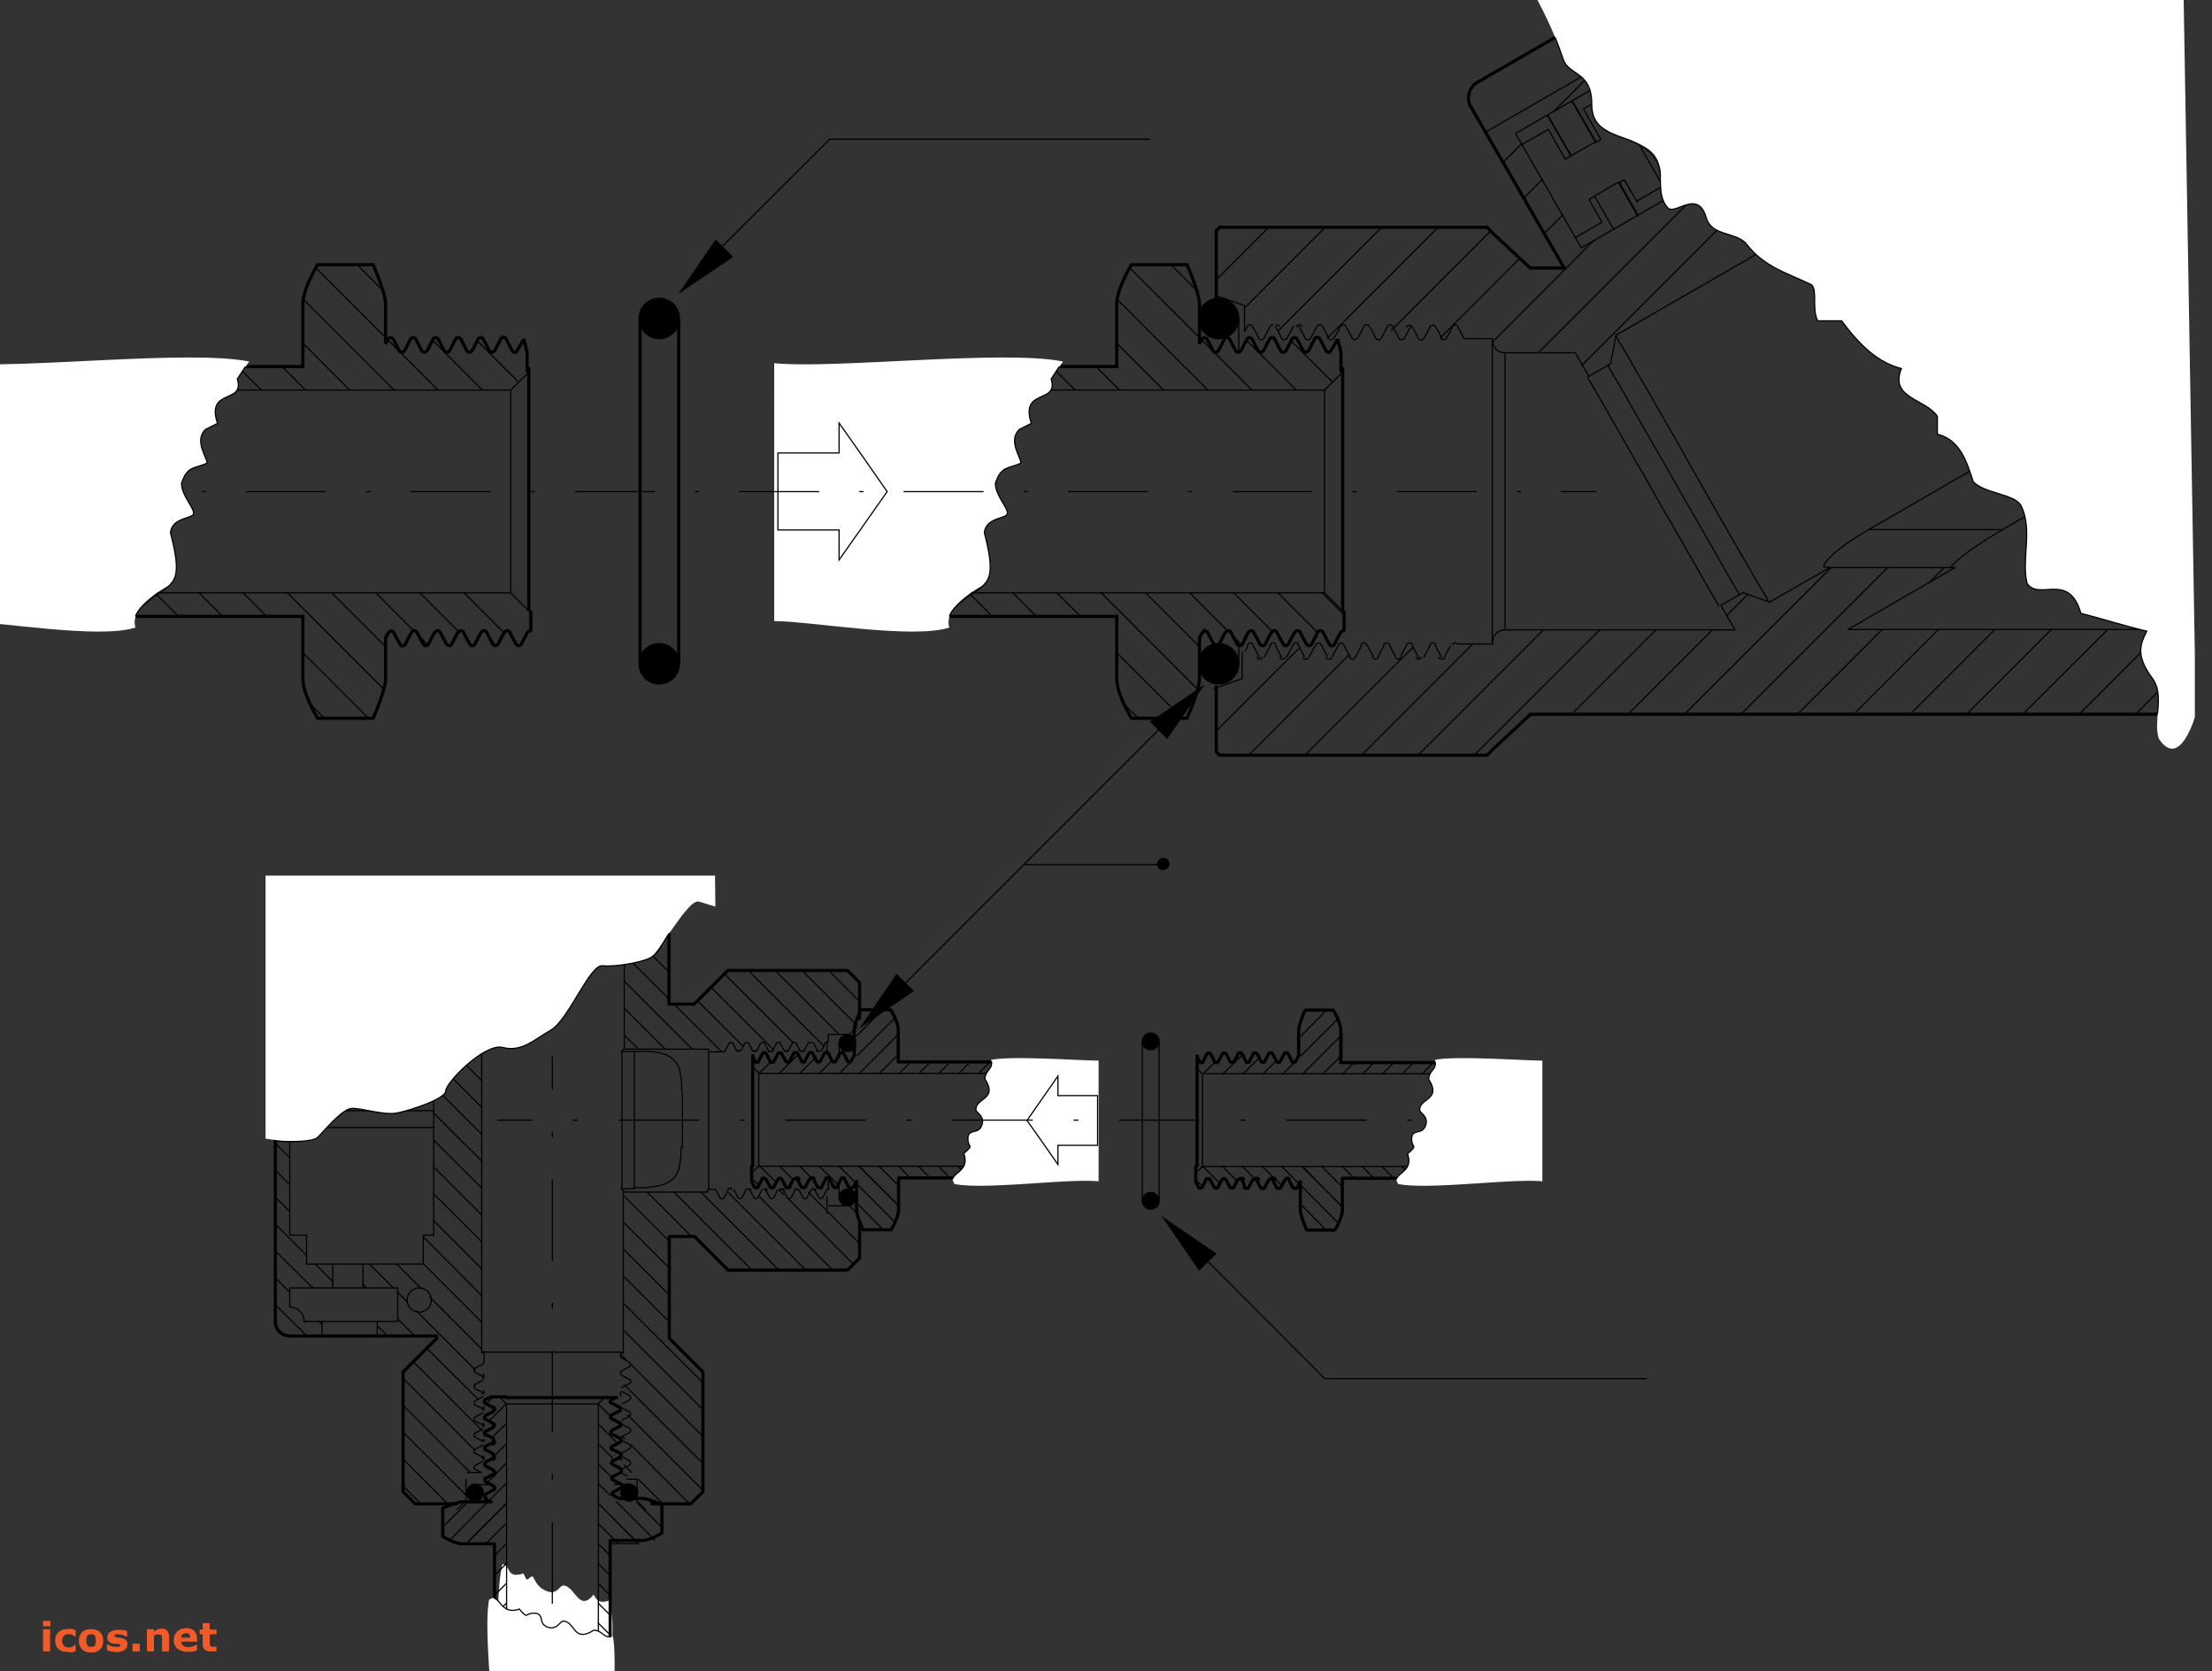 <svg xmlns="http://www.w3.org/2000/svg" xmlns:xlink="http://www.w3.org/1999/xlink" viewBox="0 0 658 497"><rect x="0" y="0" width="658" height="497" fill="#333333" stroke="none"/><defs><clipPath id="a"><rect x="-11.9" y="-30.6" width="664.8" height="769.6" style="fill:none"/></clipPath><clipPath id="h"><path d="M337.2,176.3H242.1v7h90.1v18.6c0,4.6,4.4,11.7,4.4,11.7h16.5s3.7-8.4,3.7-11.7.1-8.9.1-8.9v-2.9h0v-.4l.3-.6.5-.9.4-.4a.9.9,0,0,1,1.3.4l.8,1.6.5.9.5.9a.9.9,0,0,0,.8.5h0a.9.9,0,0,0,.8-.5l.8-1.6.5-.9.5-.9.4-.4a.9.9,0,0,1,1.3.4l.8,1.6.5.9.5.9a.9.9,0,0,0,.8.5h0a.9.9,0,0,0,.8-.5l.8-1.6.5-.9.5-.9.4-.4a.9.9,0,0,1,1.3.4l.8,1.6.5.9.4.9a.9.9,0,0,0,.8.5h0a.9.9,0,0,0,.8-.5l.8-1.6.5-.9.5-.9.4-.4a.9.9,0,0,1,1.3.4l.8,1.6.5.9.5.9a.9.9,0,0,0,.8.5h0a.9.9,0,0,0,.8-.5l.8-1.6.5-.9.5-.9.4-.4a.9.9,0,0,1,1.3.4l.8,1.6.5.9.5.9a.9.9,0,0,0,.8.5h0a.9.9,0,0,0,.8-.5l.8-1.6.5-.9.5-.9.4-.4a.9.9,0,0,1,1.3.4l.8,1.6.5.9.5.9a.9.9,0,0,0,.8.5h0a.9.9,0,0,0,.8-.5l.8-1.6.5-.9.4-.9.4-.4.6-.2v-5.9l-5.3-5.3Zm-.6-97.6s-4.4,7.1-4.4,11.7V109H242.1v7H394l5.3-5.3v-5.9l-1-4c-.1.1-2.1,3.8-2.2,3.8a.9.9,0,0,1-1.3-.4l-1.7-3.3a.9.9,0,0,0-1.7,0l-1.7,3.3-.4.4a.9.9,0,0,1-1.2-.4l-1.7-3.3a.9.9,0,0,0-.8-.5h0a.9.9,0,0,0-.8.5l-1.7,3.3-.4.4a.9.9,0,0,1-1.3-.4l-1.7-3.3a.9.9,0,0,0-.8-.5h0a.9.9,0,0,0-.8.5l-1.7,3.3-.4.4a.9.9,0,0,1-1.3-.4l-1.7-3.3a.9.9,0,0,0-.8-.5h0a.9.9,0,0,0-.8.5l-1.7,3.3-.4.4a.9.9,0,0,1-1.3-.4l-1.7-3.3a.9.9,0,0,0-.8-.5h0a.9.9,0,0,0-.8.5l-1.7,3.3-.4.4a.9.9,0,0,1-1.3-.4l-1.7-3.3a.9.9,0,0,0-.8-.5,1,1,0,0,0-.8.5l-.7,1.3h0V99.4s-.1-5.6-.1-8.9-3.7-11.7-3.7-11.7Z" style="fill:none"/></clipPath><clipPath id="l"><path d="M95.1,176.3H0v7H90.1v18.6c0,4.6,4.4,11.7,4.4,11.7H111s3.7-8.4,3.7-11.7,0-8.9,0-8.9v-2.9h0v-.4l.3-.6.5-.9.4-.4a.9.9,0,0,1,1.3.4l.8,1.6.5.9.5.9a.9.9,0,0,0,.8.5h0a.9.9,0,0,0,.8-.5l.8-1.6.5-.9.5-.9.4-.4a.9.9,0,0,1,1.3.4l.8,1.6.5.9.5.9a.9.9,0,0,0,.8.5h0a.9.9,0,0,0,.8-.5l.8-1.6.5-.9.5-.9.4-.4a.9.9,0,0,1,1.3.4l.8,1.6.5.9.5.9a.9.9,0,0,0,.8.5h0a.9.9,0,0,0,.8-.5l.8-1.6.5-.9.5-.9.4-.4a.9.9,0,0,1,1.3.4l.8,1.6.5.9.5.9a.9.9,0,0,0,.8.5h0a.9.9,0,0,0,.8-.5l.8-1.6.5-.9.5-.9.4-.4a.9.9,0,0,1,1.3.4l.8,1.6.5.9.5.9a.9.9,0,0,0,.8.5h0a.9.9,0,0,0,.8-.5l.8-1.6.5-.9.5-.9.4-.4a.9.9,0,0,1,1.3.4l.8,1.6.5.9.5.9a.9.9,0,0,0,.8.5h0a.9.9,0,0,0,.8-.5l.8-1.6.5-.9.5-.9.4-.4.6-.2v-5.9l-5.3-5.3Zm-.6-97.6s-4.4,7.1-4.4,11.7V109H0v7H151.9l5.3-5.3v-5.9l-1-4c-.1.1-2.1,3.8-2.2,3.8a.9.9,0,0,1-1.3-.4l-1.7-3.3a.9.9,0,0,0-1.7,0l-1.7,3.3-.4.4a.9.9,0,0,1-1.3-.4l-1.7-3.3a.9.9,0,0,0-.8-.5h0a.9.9,0,0,0-.8.5l-1.7,3.3-.4.4a.9.9,0,0,1-1.3-.4l-1.7-3.3a.9.9,0,0,0-.8-.5h0a.9.9,0,0,0-.8.5l-1.7,3.3-.4.4a.9.9,0,0,1-1.3-.4l-1.7-3.3a.9.9,0,0,0-.8-.5h0a.9.9,0,0,0-.8.5l-1.7,3.3-.4.4a.9.9,0,0,1-1.3-.4l-1.7-3.3a.9.9,0,0,0-.8-.5h0a.9.9,0,0,0-.8.5l-1.7,3.3-.4.4a.9.9,0,0,1-1.3-.4l-1.7-3.3a.9.9,0,0,0-.8-.5,1,1,0,0,0-.8.5l-.7,1.3h0V99.4s0-5.6,0-8.9S111,78.8,111,78.8Z" style="fill:none"/></clipPath></defs><polyline points="205.4 82.7 246.8 41.4 342.1 41.4" style="fill:none;stroke:#000;stroke-width:0.353px"/><polygon points="212.9 71.2 218.1 76.4 201.7 87.5 212.9 71.2"/><line x1="506.6" y1="37.7" x2="510.8" y2="45" style="fill:none;stroke:#000;stroke-linecap:round;stroke-linejoin:round;stroke-width:0.353px"/><path d="M361.8,204.2v19.4m0,0,1,1m0-157-1,1m0,0V88.7" style="fill:none;stroke:#000;stroke-linecap:round;stroke-linejoin:round;stroke-width:0.936px"/><g style="clip-path:url(#a)"><path d="M428.6,100.5a.9.9,0,0,0,1.3.4l.4-.4m0,0,.5-.9.5-.9.8-1.6m.8-.5a.9.9,0,0,0-.8.5m.8-.5a.9.9,0,0,1,.8.5v.2l.4.7.5.9.8,1.6" style="fill:none;stroke:#000;stroke-linecap:round;stroke-linejoin:round;stroke-width:0.353px"/></g><path d="M368.2,192.1h0m-6.8,0h0" style="fill:none;stroke:#000;stroke-width:0.353px"/><line x1="363.5" y1="100.3" x2="363.5" y2="100.3" style="fill:none;stroke:#000;stroke-width:0.353px"/><g style="clip-path:url(#a)"><path d="M419.2,96.7a.9.9,0,0,0-.8.5m1.7,0a.9.9,0,0,0-.8-.5m.8.5.5.9.5.9.8,1.6m0,0a.9.9,0,0,0,1.3.4l.4-.4m0,0,.5-.9.5-.9.8-1.6m.8-.5a.9.9,0,0,0-.8.5m1.7,0a.9.9,0,0,0-.8-.5m.8.5.5.9.5.9.8,1.6M361.8,87.9l8.4,3v7.7l.8-1.5a.9.9,0,0,1,.8-.5h0a.9.9,0,0,1,.8.5l.5.9.5.9.8,1.6m0,0a.9.9,0,0,0,1.3.4l.4-.4m0,0,.4-.9.5-.9.8-1.6m.8-.5a.9.9,0,0,0-.8.5m1.6,0,.5.9.5.9.8,1.6m0,0a.9.9,0,0,0,1.3.4l.4-.4m0,0,.5-.9.5-.9.8-1.6m1.7,0,.5.9.5.9.8,1.6m0,0a.9.9,0,0,0,1.3.4l.4-.4m0,0,.5-.9.5-.9.8-1.6m.8-.5a.9.9,0,0,0-.8.5m1.7,0a.9.9,0,0,0-.8-.5m.8.5.5.9.5.9.8,1.6m0,0a.9.9,0,0,0,1.3.4l.4-.4m0,0,.5-.9.5-.9.8-1.6m.8-.5a.9.9,0,0,0-.8.5m1.7,0a.9.9,0,0,0-.8-.5m.8.5.5.9.5.9.8,1.6m0,0a.9.9,0,0,0,1.3.4l.4-.4m0,0,.5-.9.5-.9.8-1.6m.8-.5a.9.9,0,0,0-.8.5m1.7,0a.9.9,0,0,0-.8-.5m.8.5.5.9.5.9.8,1.6m0,0a.9.9,0,0,0,1.3.4l.4-.4m0,0,.5-.9.5-.9.8-1.6m.8-.5a.9.9,0,0,0-.8.5m1.6,0a.9.9,0,0,0-.8-.5m.8.5.5.9.5.9.8,1.6m0,0a.9.9,0,0,0,1.3.4l.4-.4m0,0,.5-.9.5-.9.8-1.6m-33.1-.5a.9.9,0,0,0-.8.5m1.7,0a.9.9,0,0,0-.8-.5m-6,.5a.9.9,0,0,0-.8-.5" style="fill:none;stroke:#000;stroke-linecap:round;stroke-linejoin:round;stroke-width:0.353px"/><path d="M356.5,94.7a6,6,0,1,0,6-6,6,6,0,0,0-6,6"/><circle cx="362.5" cy="94.7" r="6" style="fill:none;stroke:#000;stroke-width:0.353px"/><path d="M356.5,197.4a6,6,0,1,0,6-6,6,6,0,0,0-6,6"/><circle cx="362.5" cy="197.4" r="6" style="fill:none;stroke:#000;stroke-width:0.353px"/></g><path d="M649.2,187.2H549.7m31.8-18.4-31.8,18.4M631.1,137l-35.6,20.6m0,0-4.9,3-4.6,3.1-2.5,1.9-2,1.7-.9,1-.2.5h.2M443.9,101.2v89.7" style="fill:none;stroke:#000;stroke-linecap:round;stroke-linejoin:round;stroke-width:0.353px"/><path d="M455.2,212.4H649.2M465.3,79.7H455.2" style="fill:none;stroke:#000;stroke-linecap:round;stroke-linejoin:round;stroke-width:0.936px"/><g style="clip-path:url(#a)"><path d="M435.4,100.5l.2.2H444m0,0a3.7,3.7,0,0,0,3.2,4.2h.5m0,0h20.9m4,7-4-7m10.5,3.3-6.5,3.7m8.1-12.2-1.6,8.5M581.2,41.7l-100.5,58" style="fill:none;stroke:#000;stroke-linecap:round;stroke-linejoin:round;stroke-width:0.353px"/></g><path d="M444,69.3l11.2,10.4M444,69.3l-1.6-1.7m0,0H362.8" style="fill:none;stroke:#000;stroke-linecap:round;stroke-linejoin:round;stroke-width:0.936px"/><path d="M441.9,39.3,526-9.3m42.5,26.4L470.4,73.7m0,0-19.6-34m0,0L522-1.4" style="fill:none;stroke:#000;stroke-linecap:round;stroke-linejoin:round;stroke-width:0.353px"/><path d="M362.8,224.6h79.6m0,0,1.6-1.7m0,0,11.2-10.4M465.3,79.7,441.9,39.3" style="fill:none;stroke:#000;stroke-linecap:round;stroke-linejoin:round;stroke-width:0.936px"/><g style="clip-path:url(#a)"><path d="M502,55.5l-19.6-34m73.3,136h39.8m-51.3,11.2H543m0,0h-.1l-.4-.3.3-.8.8-1.1,2-2,2-1.6,2.2-1.6,2.9-1.9,3-1.8m0,0,70.1-40.5M480.7,99.7v.2l.3.6.5.9.8,1.3,1,1.7,1.2,2,1.3,2.3,1.5,2.6,1.7,2.9,1.8,3.1,1.9,3.3,2,3.5,2.1,3.7,2.2,3.8,2.2,3.9,2.2,3.9,2.2,3.9,2.2,3.9,2.2,3.8,2.1,3.7,2,3.5,1.9,3.3,1.8,3.1,1.7,2.9,1.5,2.6,1.3,2.3,1.2,2,1,1.7.8,1.3.5.9.3.6v.2m-53.8-67.1v.2l.3.6.6,1,.8,1.4,1,1.7,1.2,2.1,1.4,2.4,1.5,2.7,1.7,2.9,1.8,3.2,1.9,3.3,2,3.5,2.1,3.6,2.1,3.7,2.1,3.7,2.1,3.7,2.1,3.6,2,3.5,1.9,3.3,1.8,3.2,1.7,2.9,1.5,2.7,1.4,2.4,1.2,2.1,1,1.7.8,1.4.6,1,.3.6v.2m-32.8-71.7v.2l.3.6.6,1,.8,1.4,1,1.7,1.2,2.1,1.4,2.4,1.5,2.7,1.7,2.9,1.8,3.2,1.9,3.3,2,3.5,2.1,3.6,2.1,3.7,2.1,3.7,2.1,3.7,2.1,3.6,2,3.5,1.9,3.3,1.8,3.2,1.7,2.9,1.5,2.7,1.4,2.4,1.2,2.1,1,1.7.8,1.4.6,1,.3.6v.2M447.7,105v82.2m133.9-18.4H544.2M526.5,179l17.8-10.2m-25.9,7.4,8.1,2.9m-14.6.9,6.5-3.7m-2.3,11-4.2-7.3m4.2,7.3H447.7m0,0a3.7,3.7,0,0,0-3.7,3.7,4.2,4.2,0,0,0,0,.5m-12,.2.4-.4a.9.9,0,0,1,1.1.2H444m-23.9.2a.9.9,0,0,0-1.3-.4l-.4.4m-5.1,0a.9.9,0,0,0-1.3-.4l-.4.4m-5.1,0a.9.9,0,0,0-1.3-.4l-.4.4m-5.1,0a.9.9,0,0,0-1.2-.4l-.4.4m-5.1,0a.9.9,0,0,0-1.2-.4l-.4.4m-5.1,0a.9.9,0,0,0-1.3-.4l-.4.4m-5.1,0a.9.9,0,0,0-1.3-.4l-.4.4m-5.1,0a.9.9,0,0,0-1.2-.4l-.4.4m55.9,0a.9.9,0,0,0-1.3-.4l-.4.4m-6.8,0-.5.9-.5.9-.8,1.6m-3.4-3.3.8,1.6.5.9.5.9m-5.1,0,.8-1.6.5-.9.5-.9m-5.1,0,.8,1.6.5.9.5.9m-3.4-3.3-.5.9-.5.9-.8,1.6m-1.7,0-.5-.9-.5-.9-.8-1.6m-3.4,3.3.8-1.6.5-.9.5-.9m-3.4,3.3-.5-.9-.5-.9-.8-1.6m-1.6,0-.5.9-.5.9-.8,1.6m-3.4-3.3.8,1.6.5.9.5.9m-3.4-3.3-.5.9-.5.9-.8,1.6m-3.4-3.3.8,1.6.5.9.5.9m-5.1,0,.8-1.6.5-.9.5-.9m-5.1,0,.8,1.6.5.9.5.9m-3.4-3.3-.5.9-.3.6m58.4,1.8-.5-.9-.5-.9-.8-1.6m-1.6,0-.5.9-.5.9-.8,1.6m-3.4-3.3.8,1.6.5.9.5.9m-6,.5a.9.9,0,0,0,.8-.5m-1.7,0a.9.9,0,0,0,.8.5m-6.8,0a.9.9,0,0,0,.8-.5m-1.6,0a.9.9,0,0,0,.8.5m-6.8,0a.9.9,0,0,0,.8-.5m-1.7,0a.9.9,0,0,0,.8.5m-6.8,0a.9.9,0,0,0,.8-.5m-1.7,0a.9.9,0,0,0,.8.5m-6.8,0a.9.9,0,0,0,.8-.5m-1.7,0a.9.9,0,0,0,.8.5m-6.8,0a.9.9,0,0,0,.8-.5m-1.7,0a.9.9,0,0,0,.8.5m-6.8,0a.9.9,0,0,0,.8-.5m-1.6,0a.9.9,0,0,0,.8.5m54.2,0a.9.9,0,0,0,.8-.5m-1.7,0a.9.9,0,0,0,.8.5m-6.8,0a.9.9,0,0,0,.8-.5m-.8.5a.9.9,0,0,1-.8-.5m10.2-3.3-.5.9-.5.9-.8,1.6m-60.1-1.8v8m-8.4,3,8.4-3" style="fill:none;stroke:#000;stroke-linecap:round;stroke-linejoin:round;stroke-width:0.353px"/><path d="M441.9,39.3,437.7,32m2.1-7.7,66.8-38.6M439.7,24.3a5.6,5.6,0,0,0-2.1,7.7" style="fill:none;stroke:#000;stroke-linecap:round;stroke-linejoin:round;stroke-width:0.936px"/></g><path d="M635.3,212.4l13.9-14.1m-30.7,14.1,25.2-25.2m-42,25.2L627,187.2m-42,25.2,25.2-25.2m-42,25.2,25.2-25.2m-42,25.2,25.2-25.2m-2.9-13.8,4.5-4.5m-43.6,43.6,25.2-25.2m-42,25.2,43.6-43.6m-60.4,43.6,43.6-43.6m-31,14.2,6.3-6.3m-35.7,35.7,25.2-25.2m-42,25.2,25.2-25.2m-54.2,37.4L476,187.2m-54.2,37.4,37.4-37.4M405,224.6l33.1-33.1m-49.9,33.1,32.2-32.2m-49,32.2,29.8-29.8m-39.5,22.7,24.7-24.7m84.2-84.2,82.8-82.8M457.5,105l56.2-56.2m-69.5,52.7L474,71.6m-14.7-2.1,5.5-5.5m-36.3,36.4,23.6-23.6m1.2-17.9,5.5-5.5M413.9,98.2l29.5-29.5m18.7-35.5,13.3-13.3M447.1,48.3l5.5-5.5m-57.8,57.8,33-33M380.1,98.5,411,67.6m-40.8,24,24-24M361.8,83.2l15.7-15.7m89.9-21.2-7-12.1m14.3,7.9-7.3,4.2m7.3-4.2-7-12.1m6.6,28.3,5.7,9.9m1.6-14.1,5.7,9.9m-5.7-9.9-7.3,4.2m0,0,5.7,9.9m-7.3-8.9,1.6-.9m2.2,7.6-3.8-6.6m-4,11.2,7.8-4.5m-1.8-23.7-7-12.1m15.5,23.2,3.8,6.6m-5.5-5.7,1.6-.9m-1.6.9,5.7,9.9m-11-22.8-1.6.9M471,32.4l5.1,8.9m2.7-13.4L471,32.4m23.7,23L478.9,27.8m8,32,7.8-4.5m-29.1-8-5.1-8.9m6.8,8-1.6.9m1.6-.9-7-12.1m.3,4.2L452.7,43" style="fill:none;stroke:#000;stroke-linecap:round;stroke-linejoin:round;stroke-width:0.353px"/><g style="clip-path:url(#a)"><path d="M506.3-21.8H443.9C453.2-8.3,460.9,5,465,17.6c1.6,5,8.5,3.4,8.5,13.4,0,6.4,4.1,8.2,10.2,10.3s10.2,4,10.2,10.7c0,3.3.1,7.4,2.2,9.8s8.9-5.7,11.4,2.8c1.6,5.7,8.3,4.2,11.8,7.7,5.3,7.1,12.4,8.9,19.6,12.4,1.8,1.8,0,7.1,1.8,10.7h7.1c5.3,7.1,10.7,12.4,17.8,14.2-3.6,8.9,7.1,8.9,10.7,14.2v5.3c7.1,1.8,8.9,8.9,10.7,14.2,3.6,3.6,12.4,3.6,14.2,7.1,3.6,7.1,0,16,1.8,23.1,3.6,5.3,12.4-3.6,16,8.9,7.1,1.8,12.4,3.6,19.6,5.3-1.8,3.6-3.6,7.1,1.8,14.2,3.6,5.3,0,12.4,1.8,17.8,6.4,9.6,11-7.4,11-7.4L649.2-21.8Z" style="fill:#fff"/><path d="M462.6,11.1q1.3,3.3,2.4,6.5c1.6,5,8.5,3.4,8.5,13.4,0,6.4,4.1,8.2,10.2,10.3s10.2,5.9,10.2,10.7.1,7.4,2.2,9.8,8.9-5.7,11.4,2.8c1.6,5.7,8.3,4.2,11.8,7.7,5.3,7.1,12.4,8.9,19.6,12.4,1.8,1.8,0,7.1,1.8,10.7h7.1c5.3,7.1,10.7,12.4,17.8,14.2-3.6,8.9,7.1,8.9,10.7,14.2v5.3c7.1,1.8,8.9,8.9,10.7,14.2,3.6,3.6,12.4,3.6,14.2,7.1,3.6,7.1,0,16,1.8,23.1,3.6,5.3,12.4-3.6,16,8.9,7.1,1.8,12.4,3.6,19.6,5.3-1.8,3.6-3.6,7.1,1.8,14.2,2.1,3.1,1.7,6.8,1.4,10.3" style="fill:none;stroke:#000;stroke-width:0.353px"/></g><line x1="368.5" y1="94.7" x2="368.5" y2="104.6" style="fill:none;stroke:#000;stroke-width:0.353px"/><line x1="368.5" y1="197.4" x2="368.5" y2="192.1" style="fill:none;stroke:#000;stroke-width:0.353px"/><polyline points="399.4 181.7 399.4 146.2 399.4 109.2" style="fill:none;stroke:#000;stroke-width:0.936px"/><polyline points="399.4 110.7 394 116 337.2 116 335.9 116 242.1 116" style="fill:none;stroke:#000;stroke-width:0.353px"/><g style="clip-path:url(#a)"><path d="M242.1,176.3v7h90.1v18.6c0,4.6,4.4,11.7,4.4,11.7h16.5s3.7-8.4,3.7-11.7,0-8.9,0-8.9v-2.9h0v-.4l.3-.6.5-.9.4-.4a.9.9,0,0,1,1.3.4l.8,1.6.5.9.5.9a.9.9,0,0,0,.8.5M242.1,116v-7h90.1V90.4c0-4.6,4.4-11.7,4.4-11.7h16.5s3.7,8.4,3.7,11.7,0,8.9,0,8.9v2.9h0l.7-1.3a1,1,0,0,1,.8-.5.9.9,0,0,1,.8.5l1.7,3.3a.9.9,0,0,0,1.3.4l.4-.4,1.7-3.3a.9.9,0,0,1,.8-.5h0a.9.9,0,0,1,.8.5l1.7,3.3a.9.9,0,0,0,1.3.4l.4-.4,1.7-3.3a.9.9,0,0,1,.8-.5h0a.9.9,0,0,1,.8.5l1.7,3.3a.9.9,0,0,0,1.3.4l.4-.4,1.7-3.3a.9.9,0,0,1,.8-.5h0a.9.9,0,0,1,.8.5l1.7,3.3a.9.9,0,0,0,1.3.4l.4-.4,1.7-3.3a.9.9,0,0,1,.8-.5h0a.9.9,0,0,1,.8.5l1.7,3.3a.9.9,0,0,0,1.3.4l.4-.4,1.7-3.3a.9.9,0,0,1,1.7,0l1.7,3.3a.9.9,0,0,0,1.3.4c.1-.1,2.2-3.7,2.2-3.8l1,4v5.9" style="fill:none;stroke:#000;stroke-width:0.936px"/></g><polyline points="399.4 181.7 394 176.3 337.2 176.3 335.9 176.3 242.1 176.3" style="fill:none;stroke:#000;stroke-width:0.353px"/><g style="clip-path:url(#a)"><path d="M361.9,192a.9.9,0,0,0,.8-.5l.8-1.6.5-.9.5-.9.4-.4a.9.9,0,0,1,1.3.4l.8,1.6.5.9.5.9a.9.9,0,0,0,.8.5h0a.9.9,0,0,0,.8-.5l.8-1.6.4-.9.5-.9.4-.4a.9.9,0,0,1,1.3.4l.8,1.6.5.9.5.9a.9.9,0,0,0,.8.5h0a.9.9,0,0,0,.8-.5l.8-1.6.5-.9.5-.9.4-.4a.9.9,0,0,1,1.3.4l.8,1.6.5.9.5.9a.9.9,0,0,0,.8.5h0a.9.9,0,0,0,.8-.5l.8-1.6.5-.9.5-.9.4-.4a.9.9,0,0,1,1.3.4l.8,1.6.5.9.5.9a.9.9,0,0,0,.8.5h0a.9.9,0,0,0,.8-.5l.8-1.6.5-.9.4-.9.4-.4a.9.9,0,0,1,1.3.4l.8,1.6.5.9.5.9a.9.9,0,0,0,.8.5h0a.9.9,0,0,0,.8-.5l.8-1.6.5-.9.5-.9.4-.4.6-.2v-5.9" style="fill:none;stroke:#000;stroke-width:0.936px"/></g><g style="clip-path:url(#h)"><path d="M372.2,76.3,516.4,220.5m-13.1,0L359,76.3M490.1,220.5,345.9,76.3M477,220.5,332.7,76.3m-13.1,0L463.8,220.5m-13.1,0L306.4,76.3M437.5,220.5,293.3,76.3M424.4,220.5,280.1,76.3M411.2,220.5,267,76.3m-13.1,0L398.1,220.5m-13.1,0L240.7,76.3M371.8,220.5,227.6,76.3M358.6,220.5,214.4,76.3M345.5,220.5,201.3,76.3m-13.1,0L332.4,220.5m-26.3,0L161.8,76.3M292.9,220.5,148.7,76.3m-13.1,0L279.8,220.5M175,76.3,319.2,220.5m80.2-38.9V109.2" style="fill:#fff"/><path d="M372.2,76.3,516.4,220.5m-13.1,0L359,76.3M490.1,220.5,345.9,76.3M477,220.5,332.7,76.3m-13.1,0L463.8,220.5m-13.1,0L306.4,76.3M437.5,220.5,293.3,76.3M424.4,220.5,280.1,76.3M411.2,220.5,267,76.3m-13.1,0L398.1,220.5m-13.1,0L240.7,76.3M371.8,220.5,227.6,76.3M358.6,220.5,214.4,76.3M345.5,220.5,201.3,76.3m-13.1,0L332.4,220.5m-26.3,0L161.8,76.3M292.9,220.5,148.7,76.3m-13.1,0L279.8,220.5M175,76.3,319.2,220.5m80.2-38.9V109.2" style="fill:none;stroke:#000;stroke-width:0.353px"/></g><g style="clip-path:url(#a)"><path d="M312.7,112.7c2.3,7.6-9.4,2.6-5.9,13.2l-3.6,1.8c-3.4,3.4.5,8.2.5,10-3.6,1.8-5.8.6-7.6,6,0,3.6,3.6,7.1,3.6,8.9s-6.3,1-6.9,5.8c2.9,11,1.8,13.5-.2,15.6-3.6,1.8-12,7.2-10.2,12.6-10.7,3.6-41.5-1.9-52.1-1.9V108c17.8,1.8,68.1-4.1,85.9-.5Z" style="fill:#fff"/><path d="M315.1,109l-2.4,3.7c2.3,7.6-9.4,2.6-5.9,13.2l-3.6,1.8c-3.4,3.4.5,8.3.5,10-3.6,1.8-5.8.6-7.6,6,0,3.6,3.6,7.1,3.6,8.9s-6.3,1-6.9,5.8c2.9,11,1.8,13.5-.2,15.6s-8.8,5.2-10.2,9.3" style="fill:none;stroke:#000;stroke-width:0.353px"/></g><polyline points="157.3 181.7 157.3 146.2 157.3 109.2" style="fill:none;stroke:#000;stroke-width:0.936px"/><polyline points="157.3 110.7 151.9 116 95.1 116 93.8 116 0 116" style="fill:none;stroke:#000;stroke-width:0.353px"/><g style="clip-path:url(#a)"><path d="M0,176.3v7H90.1v18.6c0,4.6,4.4,11.7,4.4,11.7H111s3.7-8.4,3.7-11.7,0-8.9,0-8.9v-2.9h0v-.4l.3-.6.5-.9.4-.4a.9.9,0,0,1,1.3.4l.8,1.6.5.9.5.9a.9.9,0,0,0,.8.5M0,116v-7H90.1V90.4c0-4.6,4.4-11.7,4.4-11.7H111s3.7,8.4,3.7,11.7,0,8.9,0,8.9v2.9h0l.7-1.3a1,1,0,0,1,.8-.5.9.9,0,0,1,.8.5l1.7,3.3a.9.9,0,0,0,1.3.4l.4-.4,1.7-3.3a.9.9,0,0,1,.8-.5h0a.9.9,0,0,1,.8.5l1.7,3.3a.9.9,0,0,0,1.3.4l.4-.4,1.7-3.3a.9.9,0,0,1,.8-.5h0a.9.9,0,0,1,.8.5l1.7,3.3a.9.9,0,0,0,1.3.4l.4-.4,1.7-3.3a.9.9,0,0,1,.8-.5h0a.9.9,0,0,1,.8.5l1.7,3.3a.9.9,0,0,0,1.3.4l.4-.4,1.7-3.3a.9.9,0,0,1,.8-.5h0a.9.9,0,0,1,.8.5l1.7,3.3a.9.9,0,0,0,1.3.4l.4-.4,1.7-3.3a.9.9,0,0,1,1.7,0l1.7,3.3a.9.9,0,0,0,1.3.4c.1-.1,2.2-3.7,2.2-3.8l1,4v5.9" style="fill:none;stroke:#000;stroke-width:0.936px"/></g><polyline points="157.3 181.7 151.9 176.3 95.1 176.3 93.8 176.3 0 176.3" style="fill:none;stroke:#000;stroke-width:0.353px"/><g style="clip-path:url(#a)"><path d="M119.8,192a.9.9,0,0,0,.8-.5l.8-1.6.5-.9.5-.9.4-.4a.9.9,0,0,1,1.3.4l.8,1.6.5.9.5.9a.9.9,0,0,0,.8.5h0a.9.9,0,0,0,.8-.5l.8-1.6.5-.9.5-.9.4-.4a.9.9,0,0,1,1.3.4l.8,1.6.5.9.5.9a.9.9,0,0,0,.8.5h0a.9.9,0,0,0,.8-.5l.8-1.6.5-.9.5-.9.4-.4a.9.9,0,0,1,1.3.4l.8,1.6.5.9.5.9a.9.9,0,0,0,.8.5h0a.9.9,0,0,0,.8-.5l.8-1.6.5-.9.5-.9.4-.4a.9.9,0,0,1,1.3.4l.8,1.6.5.9.5.9a.9.9,0,0,0,.8.5h0a.9.9,0,0,0,.8-.5l.8-1.6.5-.9.5-.9.4-.4a.9.9,0,0,1,1.3.4l.8,1.6.5.9.5.9a.9.9,0,0,0,.8.5h0a.9.9,0,0,0,.8-.5l.8-1.6.5-.9.5-.9.4-.4.6-.2v-5.9" style="fill:none;stroke:#000;stroke-width:0.936px"/></g><g style="clip-path:url(#l)"><path d="M130,76.3,274.3,220.5m-13.1,0L116.9,76.3M248,220.5,103.8,76.3M234.8,220.5,90.6,76.3m-13.1,0L221.7,220.5m-13.1,0L64.3,76.3M149.9,175,51.2,76.3M182.3,220.5,38,76.3M169.1,220.5,24.9,76.3m-13.1,0L156,220.5m-13.1,0L-1.4,76.3M129.7,220.5-14.5,76.3M116.5,220.5-27.7,76.3M103.4,220.5-40.8,76.3m-13.1,0L90.3,220.5m-26.3,0L-80.3,76.3M50.8,220.5-93.4,76.3m-13.1,0L37.7,220.5M-67.1,76.3,77.1,220.5m80.2-38.9V109.2" style="fill:#fff"/><path d="M130,76.3,274.3,220.5m-13.1,0L116.9,76.3M248,220.5,103.8,76.3M234.8,220.5,90.6,76.3m-13.1,0L221.7,220.5m-13.1,0L64.3,76.3M149.9,175,51.2,76.3M182.3,220.5,38,76.3M169.1,220.5,24.9,76.3m-13.1,0L156,220.5m-13.1,0L-1.4,76.3M129.7,220.5-14.5,76.3M116.5,220.5-27.7,76.3M103.4,220.5-40.8,76.3m-13.1,0L90.3,220.5m-26.3,0L-80.3,76.3M50.8,220.5-93.4,76.3m-13.1,0L37.7,220.5M-67.1,76.3,77.1,220.5m80.2-38.9V109.2" style="fill:none;stroke:#000;stroke-width:0.353px"/></g><g style="clip-path:url(#a)"><path d="M70.6,112.7c2.3,7.6-9.4,2.6-5.9,13.2l-3.6,1.8c-3.4,3.4.5,8.2.5,10-3.6,1.8-5.8.6-7.6,6,0,3.6,3.6,7.1,3.6,8.9s-6.3,1-6.9,5.8c2.9,11,1.8,13.5-.2,15.6-3.6,1.8-12,7.2-10.2,12.6-10.7,3.6-41.5-1.9-52.1-1.9V108c17.8,1.8,68.1-4.1,85.9-.5Z" style="fill:#fff"/><path d="M73,109l-2.4,3.7c2.3,7.6-9.4,2.6-5.9,13.2l-3.6,1.8c-3.4,3.4.5,8.3.5,10-3.6,1.8-5.8.6-7.6,6,0,3.6,3.6,7.1,3.6,8.9s-6.3,1-6.9,5.8c2.9,11,1.8,13.5-.2,15.6s-8.8,5.2-10.2,9.3" style="fill:none;stroke:#000;stroke-width:0.353px"/></g><line x1="60" y1="146.2" x2="474.9" y2="146.2" style="fill:none;stroke:#000;stroke-dashoffset:35.71px;stroke-width:0.353px;stroke-dasharray:23.783,11.929,1.26,11.929"/><path d="M201.9,95V197.4m-11.5,0V95" style="fill:none;stroke:#000;stroke-width:0.936px"/><g style="clip-path:url(#a)"><path d="M190.1,94.7a6,6,0,1,0,6-6,6,6,0,0,0-6,6"/><circle cx="196.1" cy="94.7" r="6" style="fill:none;stroke:#000;stroke-width:0.353px"/><path d="M190.1,197.4a6,6,0,1,0,6-6,6,6,0,0,0-6,6"/><circle cx="196.1" cy="197.4" r="6" style="fill:none;stroke:#000;stroke-width:0.353px"/></g><polygon points="256.8 136 249.6 125.8 249.6 134.7 231.4 134.7 231.4 157.6 249.6 157.6 249.6 166.5 256.8 156.3 263.9 146.2 256.8 136" style="fill:none;stroke:#000;stroke-width:0.353px"/><line x1="394" y1="116" x2="394" y2="176.3" style="fill:none;stroke:#000;stroke-width:0.353px"/><line x1="151.9" y1="116" x2="151.9" y2="176.3" style="fill:none;stroke:#000;stroke-width:0.353px"/><path d="M346,258.8a1.8,1.8,0,0,1-1.3-.5,1.7,1.7,0,0,1-.5-1.3,1.9,1.9,0,0,1,1.9-1.9,1.7,1.7,0,0,1,1.3.5,1.8,1.8,0,0,1,.5,1.3,1.8,1.8,0,0,1-1.8,1.8Z"/><g style="clip-path:url(#a)"><path d="M143.1,437.9H139m5.1-35.6h-.8m0,0v-97M124.7,383a3.6,3.6,0,1,0,3.6,3.6A3.6,3.6,0,0,0,124.7,383Zm104.8-70.3h.3l.2-.3m13.1,0,.2.3h.3m0,0h.3l.2-.3m-10.7,0,.2.3h.3m0,0h.3l.2-.3m-5.9,0,.2.3h.3m-5.3-.4.2.3h.3m0,0h.3l.2-.3m-7.7,41.1h-.3l-.2.3m2.4-41.5.2.3h.3m-1.8,41.1-.2-.3h-.3m2.4-40.8h.3l.2-.3m18.5.4h.3l.2-.3m-1.2,0,.2.3h.3m-23.6,0h0m14.3,0h0m14.1,0h-.2m.4,0h0m-9.7,0H234m.4,0h0m-5,0h-.2m-4.6.1h-.2m.4,0h0m-5,0h-.2m-2.4,40.8h0m2.7-40.8h0m-2.5,40.8h.2m21.4-40.8h0m-.2,0h-.2M91.2,375.9v-8.6m0,0h-5m0,0V317.5" style="fill:none;stroke:#000;stroke-linecap:round;stroke-linejoin:round;stroke-width:0.353px"/></g><path d="M129.9,397.3H112.2m17.7,0v.7m0,0-10,10m0,35.6V408m0,35.6,3.6,3.6m0,0h12.3" style="fill:none;stroke:#000;stroke-linecap:round;stroke-linejoin:round;stroke-width:0.936px"/><g style="clip-path:url(#a)"><path d="M185.7,279.1V312m25.1,0H185.7m25.1.8V312m0,.8h4.4m0,0h.3l.2-.3m0,0,.3-.6.3-.6.6-1.1m0,0,.2-.2h.7l.2.2m0,0,.3.6.3.6.6,1.1m1.2,0,.3-.6.3-.6.6-1.1m0,0,.2-.2h.7l.2.2m0,0,.3.6.3.6.6,1.1m1.2,0,.3-.6.3-.6.6-1.1m0,0,.2-.2h.7l.2.2m0,0,.3.6.3.6.6,1.1m1.2,0,.3-.6.3-.6.6-1.1m0,0,.2-.2h.7l.2.2m0,0,.3.6.3.6.6,1.1m1.2,0,.3-.6.3-.6.6-1.1m0,0,.2-.2h.7l.2.2m0,0,.3.6.3.6.6,1.1m1.2,0,.3-.6.3-.6.6-1.1m0,0,.2-.2h.7l.2.2m-25,43.8-.3.6-.3.6-.6,1.1m0,0-.2.2h-.7l-.2-.2m0,0-.3-.6-.3-.6-.6-1.1m0,0-.2-.3h-.3m0,0h-2m0,.8v-.8m-25.1.8h25.1m-25.1,0v47.9m0,0h-.8m0,0v.8m.4.6-.3-.2a.7.7,0,0,1-.1-.3m2.7,1.8-.6-.3-.6-.3-1.1-.6m2.3,2.4.2-.2a.7.7,0,0,0,0-.7l-.2-.2m-2.3,2.4.6-.3.6-.3,1.1-.6m-2.7,1.8a.7.7,0,0,1,.1-.3l.3-.2m0,1.2-.3-.2a.7.7,0,0,1-.1-.3m2.7,1.8-.6-.3-.6-.3-1.1-.6m2.3,2.4.2-.2a.7.7,0,0,0,.1-.4.6.6,0,0,0-.1-.4l-.2-.2m-2.3,2.4.6-.3.6-.3,1.1-.6m0,3.6-.6-.3-.6-.3-1.1-.6m2.3,2.4.2-.2a.6.6,0,0,0,0-.7l-.2-.2m-2.3,2.4.6-.3.6-.3,1.1-.6m0,3.6-.6-.3-.6-.3-1.1-.6m2.3,2.4.2-.2a.6.6,0,0,0,.1-.4.6.6,0,0,0-.1-.4l-.2-.2m-2.3,2.4.6-.3.6-.3,1.1-.6m0,3.6-.6-.3-.6-.3-1.1-.6m2.3,2.4.2-.2a.6.6,0,0,0,0-.7l-.2-.2m-2.3,2.4.6-.3.6-.3,1.1-.6m0,3.6-.6-.3-.6-.3-1.1-.6m2.3,2.4.2-.2a.7.7,0,0,0,.1-.4.6.6,0,0,0-.1-.4l-.2-.2m-2.3,2.4.6-.3.6-.3,1.1-.6m0,3.6-.6-.3-.6-.3-1.1-.6m2.3,2.4.2-.2a.6.6,0,0,0,0-.7l-.2-.2m-2.3,2.4.6-.3.6-.3,1.1-.6m-.7,3.3-.6-.3-1.1-.6m-.4-.6a.7.7,0,0,1,.1-.3l.3-.2m0,1.2-.3-.2a.6.6,0,0,1-.1-.3m0-4.8a.7.7,0,0,1,.1-.3l.3-.2m-.4-4.2a.7.7,0,0,1,.1-.3l.3-.2m0,1.2-.3-.2a.7.7,0,0,1-.1-.3m0-4.8a.7.7,0,0,1,.1-.3l.3-.2m0,1.2-.3-.2a.7.7,0,0,1-.1-.3m0-4.8a.7.7,0,0,1,.1-.3l.3-.2m0,1.2-.3-.2a.6.6,0,0,1-.1-.3m0-4.8a.7.7,0,0,1,.1-.3l.3-.2m0,1.2-.3-.2a.7.7,0,0,1-.1-.3m.4,19.6-.3-.2a.6.6,0,0,1-.1-.3m5.1,6.2h-3.1m-47.9,0v6.3l-2.6,2.7m53.5-8.9v6.3l2.6,2.7m53.9-93.2v5M129,314.5v52.8m0,0h-3.1m0,0v8.6m0,0H108m0,0V383m0,0h10.3m0,0v10m0,0h-6.1m0,0v4.3" style="fill:none;stroke:#000;stroke-linecap:round;stroke-linejoin:round;stroke-width:0.353px"/></g><path d="M255.7,292.2v10.6m0-10.6-3.6-3.6m0,0H216.5m0,0-10,10m0,0h-7.5m0-27.7v27.7m17.5,79.1h35.6m3.6-3.6-3.6,3.6m3.6-3.6V363.5m-61.8,83.7h11.6m3.6-3.6-3.6,3.6m3.6-3.6V408m-10-10,10,10m-10-10V367.7m7.5,0h-7.5m7.5,0,10,10" style="fill:none;stroke:#000;stroke-linecap:round;stroke-linejoin:round;stroke-width:0.936px"/><g style="clip-path:url(#a)"><path d="M95.8,397.3V393m0,0H90.5m0,0a4.3,4.3,0,0,0-4.3-4.3m0,0V383m0,0H99m0,0v-7.1m0,0H91.2M185,353.7l.4.4.2.2h.1m-.7-41.7v41m.7-41.7h-.1l-.2.2-.4.4m-40.9,89.6h40.8M242,310.1l.3.6.3.6.6,1.1m1.2,0,.3-.6.3-.6.6-1.1m0,0,.3-.3h.5m0-2.1v2.1" style="fill:none;stroke:#000;stroke-linecap:round;stroke-linejoin:round;stroke-width:0.353px"/><path d="M81.9,393V325.8m0,67.2a4.3,4.3,0,0,0,4.3,4.3m9.6,0H86.2" style="fill:none;stroke:#000;stroke-linecap:round;stroke-linejoin:round;stroke-width:0.936px"/><path d="M210.8,353.5V312.8m-25.8-.1h3.7m0,0h5l1.5.2,1.4.3,1.3.4a7.6,7.6,0,0,1,2.1,1.2,6.2,6.2,0,0,1,1.5,1.8l.5,1.1.3,1.2a18.6,18.6,0,0,1,.4,2.7c.1,1,.1,2,.1,3m-14.3,28.6h3.4l1.6-.2,1.5-.2,1.4-.3,1.3-.4a7.6,7.6,0,0,0,2.1-1.2,6.2,6.2,0,0,0,1.5-1.8l.5-1.1.3-1.2a18.6,18.6,0,0,0,.4-2.7c.1-1,.1-2,.1-3m-18,12.4h3.7m57.7-40.7v-3.1" style="fill:none;stroke:#000;stroke-linecap:round;stroke-linejoin:round;stroke-width:0.353px"/></g><line x1="95.8" y1="397.3" x2="112.2" y2="397.3" style="fill:none;stroke:#000;stroke-linecap:round;stroke-linejoin:round;stroke-width:0.936px"/><path d="M86.2,328.3,81.9,324m4.3,12.3L81.9,332m4.3,12.3L81.9,340m4.3,12.3L81.9,348m4.3,12.3L81.9,356m9.3,17.3L81.9,364M99,381.1l-5.2-5.2M93,383,81.9,372m4.3,12.3L81.9,380m13.9,13.9L95,393m-3.7,4.3L81.9,388m173.8-90.2-9.2-9.2M255,305l-16.4-16.4m11.1,19.1-19.1-19.1m14.5,22.5-22.5-22.5M236,310.1l-20.5-20.5m14.6,22.6-18.6-18.6m-12.5-4.5-13.4-13.4m35.5,35.5-13.6-13.6m-8.5-.5-13.4-13.4m29,29-14.2-14.2m5.4,13.4-20.2-20.2M197.9,312l-12.2-12.2m4.2,12.2-4.2-4.2m-42.4,13.6L129,307m14.3,22.3L129,315m14.3,22.3L129,323m14.3,22.3L129,331m14.3,22.3L129,339m14.3,22.3L129,347m14.3,22.3L129,355m14.3,22.3L129,363m14.3,22.3-17.4-17.5m17.4,25.4-17.4-17.4m-.6,7.4-7.4-7.4m25.4,25.4-15.5-15.5M117,383l-7.1-7.1m11.4,11.4-3-3m23.1,23.1-17.6-17.6M143.9,410l-.4-.4M109,383l-1-1.1m15.3,15.3-5-5m24,24L127,401m-11.7-3.7-3-3m31.1,31.1L123,405m18.3,26.3L120,410m24.1,24.1-1-1m-3.3,4.7L120,418m18.7,26.7L120,426m13.2,21.2L120,434m5.2,13.2L120,442m135.7-72.2-15.2-15.2m-7.3.7-1.5-1.5m22.2,22.2-19.4-19.5m13.2,21.2-22-22m14,22-23-23m15,23-23.3-23.3m15.3,23.3-23.3-23.3m5.4,13.4-13.4-13.4m6.7,14.7-13.4-13.4m13.4,21.4-13.4-13.4m13.4,21.4-13.4-13.4m13.4,21.4-13.4-13.4M209,411.1l-23.3-23.3M209,419.1l-23.3-23.3m.4,8.4-1.2-1.2M209,427.1l-21.3-21.3M209,435.1l-23.3-23.3M209,443.1l-22.3-22.3m-1,7-.8-.8m20.2,20.2-17.4-17.5m.2,8.2-2.2-2.2m11.5,11.5L190,440M129,330.3H86.2m42.8,5H86.2m116.8,6V325.1m-14.3,28.6v-41M108,375.9H99m0,7.1H108m4.3,10H95.8" style="fill:none;stroke:#000;stroke-linecap:round;stroke-linejoin:round;stroke-width:0.353px"/><g style="clip-path:url(#a)"><path d="M149.4,465.2c2.7,0,.9,4.5,6.3,2.7l.9,1.8c.9,0,.9-.9,1.9-.9.9,1.8,1.8,3.6,4.5,4.5s3.6-1.8,4.5-1.8c3.6,0,4.6,8.2,9.1,2.7.9,1.8,1.8,2.7,4.5,1.8,1.8,5.4.9,10.9.9,16.3H147.6c.9-9.1,0-18.1,1.8-27.2" style="fill:#fff"/><path d="M236.7,353.5h.2m-.4,0h0M141.4,437l.6.3.6.3.4.2m-1.7-2-.2.2a.7.7,0,0,0-.1.4.6.6,0,0,0,.1.4l.2.2m2.3-2.4-.6.3-.6.3-1.1.6m0-3.6.6.3.6.3,1.1.6m-2.3-2.4-.2.2a.6.6,0,0,0-.1.4.7.7,0,0,0,.1.4l.2.2m2.3-2.4-.6.3-.6.3-1.1.6m0-3.6.6.3.6.3,1.1.6m-2.3-2.4-.2.2a.7.7,0,0,0-.1.4.7.7,0,0,0,.1.4l.2.2m2.3-2.4-.6.3-.6.3-1.1.6m0-3.6.6.3.6.3,1.1.6m-2.3-2.4-.2.2a.7.7,0,0,0-.1.4.6.6,0,0,0,.1.4l.2.2m2.3-2.4-.6.3-.6.3-1.1.6m0-3.6.6.3.6.3,1.1.6m-2.3-2.4-.2.2a.7.7,0,0,0-.1.4.6.6,0,0,0,.1.4l.2.2m2.3-2.4-.6.3-.6.3-1.1.6m0-3.6.6.3.6.3,1.1.6m-2.3-2.4-.2.2a.6.6,0,0,0,0,.7l.2.2m2.3-2.4-.6.3-.6.3-1.1.6m0-3.6.6.3.6.3,1.1.6m-2.3-2.4-.2.2a.7.7,0,0,0-.1.4.7.7,0,0,0,.1.4l.2.2m2.3-2.4-.6.3-.6.3-1.1.6m2.7-1.8a.7.7,0,0,1-.1.3l-.3.2m.4-.6v-3.2m-.4,31.2.3.2a.7.7,0,0,1,.1.3m0,0a.7.7,0,0,1-.1.3l-.3.2m0-5.9.3.2a.7.7,0,0,1,.1.3m-.4-5.3.3.2a.7.7,0,0,1,.1.3m0,0a.7.7,0,0,1-.1.3l-.3.2m0-5.9.3.2a.7.7,0,0,1,.1.3m0,0a.7.7,0,0,1-.1.3l-.3.2m0-5.9.3.2a.7.7,0,0,1,.1.3m0,0a.7.7,0,0,1-.1.3l-.3.2m0-5.9.3.2a.7.7,0,0,1,.1.3m0,0a.7.7,0,0,1-.1.3l-.3.2m.4,18.5a.7.7,0,0,1-.1.3l-.3.2" style="fill:none;stroke:#000;stroke-linecap:round;stroke-linejoin:round;stroke-width:0.353px"/><path d="M212.7,260.4H79v78.2s12.6,2.1,15.4-.3,7.3-8.7,10.4-8.7,9.4,2.1,13.2,1.4,14.6-4.2,14.6-6.6,11.5-14.3,17-12.9,9-2.1,14.3-5.2,11.5-19.5,15.3-19.1,11.8-1,14.3-2.4,11.1-17.4,14.3-16.7c1.3.3,3.1,1,5,1.5Z" style="fill:#fff"/><path d="M246.4,350.4s0,1.9,0,1.9m0,1.3v-1.3m-15.1,1.6-.3.6-.3.6-.6,1.1m0,0-.2.2h-.7l-.2-.2m0,0-.3-.6-.3-.6-.6-1.1m-1.2,0-.3.6-.3.6-.6,1.1m0,0-.2.2h-.7l-.2-.2m0,0-.3-.6-.3-.6-.6-1.1m-1.2,0-.3.6-.3.6-.6,1.1m0,0-.2.2h-.7l-.2-.2m0,0-.3-.6-.3-.6-.6-1.1m28.3-.3h-.3m0,0h-.3l-.2.3m0,0-.3.6-.3.6-.6,1.1m0,0-.2.2h-.7l-.2-.2m0,0-.3-.6-.3-.6-.6-1.1m-1.2,0-.3.6-.3.6-.6,1.1m0,0-.2.2h-.7l-.2-.2m0,0-.3-.6-.3-.6-.6-1.1m-1.2,0-.3.6-.3.6-.6,1.1m0,0-.2.2h-.7l-.2-.2m0,0-.3-.6-.3-.6-.6-1.1m-4.8,0-.2-.3h-.3m14.3,0h-.3l-.2.3m1.2,0-.2-.3h-.3m-9.5,0h-.3l-.2.3m1.2,0-.2-.3h-.3m-4.8,0h-.3l-.2.3m-4.2-.3H222l-.2.3m1.2,0-.2-.3h-.3m14.9.3-.2-.3h-.3m0,0h-.3l-.2.3m-8.9-.4h.2m13.9,0h0m.2,0h.2m-9.9,0h0M81.9,339.4c5.4.2,11.1.1,12.5-1.1s7.3-8.7,10.4-8.7,9.4,2.1,13.2,1.4,14.6-4.2,14.6-6.6,11.5-14.3,17-12.9,9-2.1,14.3-5.2,11.5-19.5,15.3-19.1,11.8-1,14.3-2.4,3.2-3.8,5.5-7.2m32.9,76h.2m-5.2,0h0m-4.8,0h0m.2,0h.2" style="fill:none;stroke:#000;stroke-linecap:round;stroke-linejoin:round;stroke-width:0.353px"/></g><line x1="164.3" y1="491.1" x2="164.3" y2="314" style="fill:none;stroke:#000;stroke-dashoffset:36.732px;stroke-width:0.353px;stroke-dasharray:24.293,12.439,1.771,12.439"/><path d="M344.8,309.7v47.4m-5,.1V309.7" style="fill:none;stroke:#000;stroke-width:0.353px"/><g style="clip-path:url(#a)"><path d="M339.8,357.1a2.5,2.5,0,1,1,2.5,2.5,2.5,2.5,0,0,1-2.5-2.5"/><ellipse cx="342.3" cy="357.1" rx="2.5" ry="2.5" style="fill:none;stroke:#000;stroke-width:0.353px"/><path d="M339.8,309.7a2.5,2.5,0,1,1,2.5,2.5,2.5,2.5,0,0,1-2.5-2.5"/><circle cx="342.3" cy="309.7" r="2.5" style="fill:none;stroke:#000;stroke-width:0.353px"/></g><polyline points="350.2 366 394.1 410 489.9 410" style="fill:none;stroke:#000;stroke-width:0.353px"/><polygon points="356.7 377.9 361.9 372.8 345.5 361.6 356.7 377.9"/><polygon points="347.2 219.8 342.1 214.6 358.4 203.5 347.2 219.8"/><line x1="260.2" y1="301.5" x2="353.8" y2="207.9" style="fill:none;stroke:#000;stroke-width:0.353px"/><polygon points="266.7 289.6 271.9 294.7 255.6 305.9 266.7 289.6"/><path d="M452.3,346.8l3.6,3.6m-9.5-3.6,3.6,3.6m-9.5-3.6,3.6,3.6m-9.5-3.6,3.6,3.6m-9.5-3.6,3.6,3.6m-9.5-3.6,3.6,3.6m-9.5-3.6,3.6,3.6m-9.5-3.6,3.6,3.6m-9.5-3.6,3.6,3.6m-9.5-3.6,3.6,3.6m-15.4-3.6L399.3,359m-18.1-12.2,5.2,5.2m.3.3,11.4,11.4m-5-16.9,6.2,6.2m0,5.9-12.2-12.2m-17.7,0,3.7,3.7m-17.3.6,1.9,1.8m5.8-6.1,4.4,4.4m7.4-4.4,6,5.9m13,13-7.5-7.6m-29.3-11.4,5.3,5.2m-7.2-34.6,2,2.1h98.1V316m-56.5-2.6v-3m0,5.6v-2.6m0-5.9v3m56.6,5.6-3.6,3.6M450,316l-3.6,3.6m-2.3-3.6-3.6,3.6m-2.3-3.6-3.6,3.6m-2.3-3.6-3.6,3.6m-2.3-3.6-3.6,3.6m-2.3-3.6-3.6,3.6m-2.3-3.6-3.6,3.6m-2.3-3.6-3.6,3.6m-2.3-3.6-3.6,3.6m.3-12.2-12.2,12.2m11-16.9-11.5,11.5m-1.7,1.7-3.7,3.7m18.1-6.2-6.2,6.2m-6,0,12.2-12.2m-24.7,7-5.2,5.1m-13.3-4.5-.5.4m13.9-1.9-6,6m16.3-4.4-4.4,4.4m11.4-11.4,7.5-7.6m-33,15.3-3.7,3.6" style="fill:none;stroke:#000;stroke-width:0.353px"/><g style="clip-path:url(#a)"><path d="M455.8,350.4H399.3v9.5c0,2.3-2.2,5.9-2.2,5.9h-8.4s-1.9-4.3-1.9-5.9,0-5.8,0-5.8v-2.7l-.9,1.7m-18.9,0-.2.2h-.7l-.2-.2m-1.2-2.3.3.6.3.6.6,1.1m-3.6,0,.3-.6.3-.6.6-1.1m-1.2,2.3-.2.2h-.7l-.2-.2m0,0-.6-1.1-.3-.6-.3-.6m-1.2,0-.6,1.1-.3.6-.3.6m0,0-.2.2h-.7l-.2-.2-.8-1.7v-4.5m7.9,3.9.2-.3h.3m0,0h.3l.2.3m-5.9,0,.2-.3h.3m.6.3-.2-.3h-.3m25.4,2.7.2.2h.7l.2-.2m-2.4-2.3.3.6.3.6.6,1.1m-3.6,0,.3-.6.3-.6.6-1.1m-2.4,2.3.2.2h.7l.2-.2m-1.1,0-.6-1.1-.3-.6-.3-.6m-1.2,0-.6,1.1-.3.6-.3.6m-1.1,0,.2.2h.7l.2-.2m-2.4-2.3.3.6.3.6.6,1.1m-3.6,0,.3-.6.3-.6.6-1.1m-2.4,2.3.2.2h.7l.2-.2m-1.1,0L370,352l-.3-.6-.3-.6m-1.2,0-.6,1.1-.3.6-.3.6m15.9-2.7h-.3l-.2.3m1.1,0-.2-.3h-.3m-4.7,0h-.3l-.2.3m-4.1-.3h-.3l-.2.3m1.2,0-.2-.3h-.3m-4.7,0h-.3l-.2.3m1.2,0-.2-.3h-.3m9.4,0h.3l.2.3m-23.2-3.9V314l.4,1.1.3.6.2.3h.7l.2-.3v-.2l.5-.9.3-.6.3-.6.2-.2h.7l.2.2.6,1.1.3.6.3.6.2.3h.7l.2-.3.6-1.1.3-.6.3-.6.2-.2h.7l.2.2.6,1.1.3.6.3.6h0l.3.2h.7l.2-.3.6-1.1.3-.6.3-.6.2-.2h.7l.2.2.6,1.1.3.6.3.6.2.3h.7l.2-.3v-.2l.5-.9.3-.6.3-.6.2-.2h.7l.2.2.6,1.1.3.6.3.6.2.3h.7l.2-.3.6-1.1.3-.6.3-.6.2-.2h.7l.2.2.6,1.1.3.6.3.6.2.3h.7l.2-.3.6-1.1.3-.6.3-.6.2-.2h.7l.2.2.6,1.1.3.6.3.6.2.3h.7l.2-.3.6-1.1.3-.6v-1.7s0-4.1,0-5.8,1.9-6,1.9-6h8.4s2.2,3.6,2.2,6V316h56.5" style="fill:none;stroke:#000;stroke-linecap:round;stroke-linejoin:round;stroke-width:0.936px"/></g><polyline points="355.6 348.9 357.7 346.9 397.4 346.9 455.8 346.9 455.8 350.4" style="fill:none;stroke:#000;stroke-width:0.353px"/><g style="clip-path:url(#a)"><path d="M415.4,351c0-2.7,5.2-2.5,3.3-8,0,0,2.3-1.8,1.8-2.2a4.2,4.2,0,0,1-.4-3.3c1-1.7,3.1-.3,4-3s-1.8-3.6-1.8-4.5c0-3.6,6.6-3,2.7-9.1,0-2.7,2.7-3,1.8-5.7,5.9-1.3,26.5.2,32,.2v35.9c-9.1-.9-33.8,2.6-42.9.8Z" style="fill:#fff"/><path d="M357.7,319.6v27.3m57.7,3.8c.6-2.1,5-2.7,3.3-7.6,0,0,2.3-1.8,1.8-2.2a4.2,4.2,0,0,1-.4-3.3c1-1.7,3.1-.3,4-3s-1.8-3.6-1.8-4.5c0-3.6,6.6-3,2.7-9.1,0-2.6,2.4-2.9,1.9-5.3" style="fill:none;stroke:#000;stroke-width:0.353px"/><path d="M249.6,356.1a2.5,2.5,0,1,1,2.5,2.5,2.5,2.5,0,0,1-2.5-2.5"/><circle cx="252.1" cy="356.1" r="2.5" style="fill:none;stroke:#000;stroke-width:0.353px"/><path d="M249.6,310.2a2.5,2.5,0,1,1,2.5,2.5,2.5,2.5,0,0,1-2.5-2.5"/><circle cx="252.1" cy="310.2" r="2.5" style="fill:none;stroke:#000;stroke-width:0.353px"/></g><path d="M320.3,346.7l3.6,3.6m-9.5-3.6,3.6,3.6m-9.5-3.6,3.6,3.6m-9.5-3.6,3.6,3.6m-9.5-3.6,3.6,3.6m-9.5-3.6,3.6,3.6m-9.5-3.6,3.6,3.6m-9.5-3.6,3.6,3.6m-9.5-3.6,3.6,3.6m-9.5-3.6,3.6,3.6m-15.4-3.6,12.2,12.2m-18.1-12.2,5.2,5.2m.3.3,11.4,11.4m-5-16.9,6.2,6.2m0,5.9-12.2-12.2m-17.7,0,3.7,3.7m-17.3.6,1.8,1.8m5.8-6.1,4.4,4.4m7.4-4.4,6,5.9m13,13-7.5-7.6m-29.3-11.4,5.3,5.2m-7.2-34.6,2,2.1h98.1v-3.5m-56.5-2.6v-3m0,5.6v-2.6m0-5.9v3m56.6,5.6-3.6,3.6m-2.3-3.6-3.6,3.6m-2.3-3.6-3.6,3.6m-2.3-3.6-3.6,3.6m-2.3-3.6-3.6,3.6m-2.3-3.6-3.6,3.6m-2.3-3.6-3.6,3.6m-2.3-3.6-3.6,3.6m-2.3-3.6-3.6,3.6m-2.3-3.6-3.6,3.6m.3-12.2-12.2,12.2m11-16.9-11.5,11.5m-1.7,1.7-3.7,3.7m18.1-6.2-6.2,6.2m-6,0,12.2-12.2m-24.7,7-5.2,5.2M224.1,315l-.5.4m13.9-1.9-6,6m16.3-4.4-4.4,4.4m11.4-11.4,7.5-7.6m-33,15.3-3.7,3.6m24,32.8V357" style="fill:none;stroke:#000;stroke-width:0.353px"/><g style="clip-path:url(#a)"><path d="M323.7,350.3H267.3v9.5c0,2.3-2.2,5.9-2.2,5.9h-8.4s-1.9-4.3-1.9-5.9,0-5.8,0-5.8v-2.7l-.9,1.7M235,353l-.2.2H234l-.2-.2m-1.2-2.3.3.6.3.6.6,1.1m-3.6,0,.3-.6.3-.6.6-1.1m-1.2,2.3-.2.2h-.7l-.2-.2m0,0-.6-1.1-.3-.6-.3-.6m-1.2,0-.6,1.1-.3.6-.3.6m0,0-.2.2h-.7l-.2-.2-.8-1.7v-4.5m7.9,3.9.2-.3h.3m0,0h.3l.2.3m-5.9,0,.2-.3h.3m.6.3-.2-.3h-.3m25.4,2.7.2.2h.7l.2-.2m-2.4-2.3.3.6.3.6.6,1.1m-3.6,0,.3-.6.3-.6.6-1.1M248,353l.2.2h.7l.2-.2m-1.1,0-.6-1.1-.3-.6-.3-.6m-1.2,0-.6,1.1-.3.6-.3.6m-1.1,0,.2.2h.7l.2-.2m-2.4-2.3.3.6.3.6.6,1.1m-3.6,0,.3-.6.3-.6.6-1.1m-2.4,2.3.2.2h.7l.2-.2m-1.1,0-.6-1.1-.3-.6-.3-.6m-1.2,0-.6,1.1-.3.6-.3.6m15.9-2.7h-.3l-.2.3m1.1,0-.2-.3h-.3m-4.7,0h-.3l-.2.3m-4.1-.3h-.3l-.2.3m1.2,0-.2-.3h-.3m-4.7,0h-.3l-.2.3m1.2,0-.2-.3h-.3m9.4,0h.3l.2.3m-23.2-3.9V313.9l.4,1.1.3.6.2.3h.7l.2-.3v-.2l.5-.9.3-.6.3-.6.2-.2h.7l.2.2.6,1.1.3.6.3.6.2.3h.7l.2-.3.6-1.1.3-.6.3-.6.2-.2h.7l.2.2.6,1.1.3.6.3.6h0l.3.2h.7l.2-.3.6-1.1.3-.6.3-.6.2-.2h.7l.2.2.6,1.1.3.6.3.6.2.3h.7l.2-.3v-.2l.5-.9.3-.6.3-.6.2-.2h.7l.2.2.6,1.1.3.6.3.6.2.3h.7l.2-.3.6-1.1.3-.6.3-.6.2-.2h.7l.2.2.6,1.1.3.6.3.6.2.3h.7l.2-.3.6-1.1.3-.6.3-.6.2-.2h.7l.2.2.6,1.1.3.6.3.6.2.3h.7l.2-.3.6-1.1.3-.6v-1.7s0-4.1,0-5.8,1.9-6,1.9-6H265s2.2,3.6,2.2,6v9.5h56.5" style="fill:none;stroke:#000;stroke-linecap:round;stroke-linejoin:round;stroke-width:0.936px"/></g><polyline points="223.6 348.8 225.7 346.8 265.4 346.8 323.7 346.8 323.7 350.3" style="fill:none;stroke:#000;stroke-width:0.353px"/><g style="clip-path:url(#a)"><path d="M283.4,351c0-2.7,5.2-2.5,3.3-8,0,0,2.3-1.8,1.8-2.2a4.2,4.2,0,0,1-.4-3.3c1-1.7,3.1-.3,4-3s-1.8-3.6-1.8-4.5c0-3.6,6.6-3,2.7-9.1,0-2.7,2.7-3,1.8-5.7,5.9-1.3,26.5.2,32,.2v35.9c-9.1-.9-33.8,2.6-42.9.8Z" style="fill:#fff"/><path d="M249.6,309.9v4.9m-23.9,4.7v27.3m57.7,3.8c.6-2.1,5-2.7,3.3-7.6,0,0,2.3-1.8,1.8-2.2a4.2,4.2,0,0,1-.4-3.3c1-1.7,3.1-.3,4-3s-1.8-3.6-1.8-4.5c0-3.6,6.6-3,2.7-9.1,0-2.6,2.4-2.9,1.9-5.3" style="fill:none;stroke:#000;stroke-width:0.353px"/><path d="M141.3,441.4a2.5,2.5,0,1,1-2.5,2.5,2.5,2.5,0,0,1,2.5-2.5"/><ellipse cx="141.3" cy="443.9" rx="2.5" ry="2.5" style="fill:none;stroke:#000;stroke-width:0.353px"/><path d="M187.2,441.4a2.5,2.5,0,1,1-2.5,2.5,2.5,2.5,0,0,1,2.5-2.5"/><circle cx="187.2" cy="443.9" r="2.5" style="fill:none;stroke:#000;stroke-width:0.353px"/></g><path d="M150.7,512.1l-3.6,3.6m3.6-9.5-3.6,3.6m3.6-9.5-3.6,3.6m3.6-9.5-3.6,3.6m3.6-9.5-3.6,3.6m3.6-9.5-3.6,3.6m3.6-9.5-3.6,3.6m3.6-9.5-3.6,3.6m3.6-9.5-3.6,3.6m3.6-9.5-3.6,3.6m3.6-15.5-12.2,12.2M150.7,441l-5.2,5.2m-.3.3L133.8,458m16.9-5.1-6.2,6.2m-5.9,0L150.7,447m0-17.7L147,433m-.6-17.3-1.8,1.8m6,5.8-4.4,4.4m4.4,7.4-5.9,6m-13,13,7.6-7.5m11.4-29.3-5.2,5.3m34.6-7.2-2.1,2v98.1h3.5m2.6-56.5h3m-5.6,0h2.6m5.9,0h-3m-5.6,56.6-3.6-3.6m3.6-2.3-3.6-3.6m3.6-2.3-3.6-3.6m3.6-2.3-3.6-3.6m3.6-2.3-3.6-3.6m3.6-2.3-3.6-3.6m3.6-2.3-3.6-3.6m3.6-2.3-3.6-3.6m3.6-2.3-3.6-3.6m3.6-2.3-3.6-3.6m12.2.3L177.9,447m16.9,11-11.5-11.5m-1.7-1.7-3.7-3.7m6.2,18.1-6.2-6.2m0-6,12.2,12.2m-7-24.7-5.2-5.2m4.5-13.3-.4-.5m1.9,13.9-6-6m4.4,16.3-4.4-4.4m11.4,11.4,7.6,7.5m-15.3-33-3.6-3.7m-32.8,24h-4.8" style="fill:none;stroke:#000;stroke-width:0.353px"/><g style="clip-path:url(#a)"><path d="M147.1,515.6V459.1h-9.5c-2.3,0-5.9-2.2-5.9-2.2v-8.4s4.3-1.9,5.9-1.9h8.5l-1.7-.9m0-18.9-.2-.2a.6.6,0,0,1,0-.7l.2-.2m2.3-1.2-.6.3-.6.3-1.1.6m0-3.6.6.3.6.3,1.1.6m-2.3-1.2-.2-.2a.6.6,0,0,1,0-.7l.2-.2m0,0,1.1-.6.6-.3.6-.3m0-1.2-1.1-.6-.6-.3-.6-.3m0,0-.2-.2a.7.7,0,0,1-.1-.4.6.6,0,0,1,.1-.4l.2-.2,1.7-.8h4.5m-3.9,7.9.3.2a.7.7,0,0,1,.1.3m0,0a.7.7,0,0,1-.1.3l-.3.2m0-5.9.3.2a.7.7,0,0,1,.1.3m-.3.6.3-.2a.7.7,0,0,0,.1-.3m-2.7,25.4-.2.2a.6.6,0,0,0,0,.7l.2.2m2.3-2.4-.6.3-.6.3-1.1.6m0-3.6.6.3.6.3,1.1.6m-2.3-2.4-.2.2a.6.6,0,0,0-.1.4.7.7,0,0,0,.1.4l.2.2m0-1.1,1.1-.6.6-.3.6-.3m0-1.2-1.1-.6-.6-.3-.6-.3m0-1.1-.2.2a.6.6,0,0,0,0,.7l.2.2m2.3-2.4-.6.3-.6.3-1.1.6m0-3.6.6.3.6.3,1.1.6m-2.3-2.4-.2.2a.7.7,0,0,0-.1.4.7.7,0,0,0,.1.4l.2.2m0-1.1,1.1-.6.6-.3.6-.3m0-1.1-1.1-.6-.6-.3-.6-.3m2.7,15.9a.7.7,0,0,0-.1-.3l-.3-.2m0,1.1.3-.2a.7.7,0,0,0,.1-.3m0-4.7a.7.7,0,0,0-.1-.3l-.3-.2m.3-4.1a.7.7,0,0,0-.1-.3l-.3-.2m0,1.2.3-.2a.7.7,0,0,0,.1-.3m0-4.7a.7.7,0,0,0-.1-.3l-.3-.2m0,1.1.3-.2a.7.7,0,0,0,.1-.3m0,9.4a.7.7,0,0,1-.1.3l-.3.2m3.9-23.2h32.9l-1.1.4-.6.3-.2.2a.6.6,0,0,0-.1.3.7.7,0,0,0,.1.3l.3.2h.2l.9.5.6.3.6.3.2.2a.6.6,0,0,1,.1.4.7.7,0,0,1-.1.4l-.2.2-1.1.6-.6.3-.6.3-.2.2a.7.7,0,0,0,0,.7l.3.2,1.1.6.6.3.6.3.2.2a.7.7,0,0,1,0,.7l-.2.2-1.1.6-.6.3-.6.3h0l-.2.3a.6.6,0,0,0-.1.3h0a.6.6,0,0,0,.1.3l.3.2,1.1.6.6.3.6.3.2.2a.7.7,0,0,1,.1.4.7.7,0,0,1-.1.4l-.2.2-1.1.6-.6.3-.6.3-.2.2a.6.6,0,0,0-.1.3h0a.6.6,0,0,0,.1.3l.3.2h.2l.9.5.6.3.6.3.2.2a.6.6,0,0,1,0,.7l-.2.2-1.1.6-.6.3-.6.3-.2.2a.7.7,0,0,0-.1.3h0a.6.6,0,0,0,.1.3l.3.2,1.1.6.6.3.6.3.2.2a.7.7,0,0,1,.1.4.7.7,0,0,1-.1.4l-.2.2-1.1.6-.6.3-.6.3-.2.2a.6.6,0,0,0-.1.3h0a.6.6,0,0,0,.1.3l.3.2,1.1.6.6.3.6.3.2.2a.7.7,0,0,1,.1.4.7.7,0,0,1-.1.4l-.2.2-1.1.6-.6.3-.6.3-.2.2a.6.6,0,0,0-.1.3h0a.6.6,0,0,0,.1.3l.3.2,1.1.6.6.3H191c1.7,0,5.9,1.9,5.9,1.9v8.4s-3.6,2.2-5.9,2.2h-9.5v56.5" style="fill:none;stroke:#000;stroke-linecap:round;stroke-linejoin:round;stroke-width:0.936px"/></g><polyline points="148.6 415.5 150.7 417.5 150.7 457.3 150.7 515.6 147.1 515.6" style="fill:none;stroke:#000;stroke-width:0.353px"/><g style="clip-path:url(#a)"><path d="M146.5,475.2c2.7,0,2.5,5.2,8,3.3,0,0,1.8,2.3,2.2,1.8a4.2,4.2,0,0,1,3.3-.4c1.7,1,.3,3.1,3,4s3.6-1.8,4.5-1.8c3.6,0,3,6.6,9.1,2.7,2.7,0,3,2.7,5.7,1.8,1.3,5.9-.2,26.5-.2,32H146.3c.9-9.1-2.6-33.8-.8-42.9Z" style="fill:#fff"/><path d="M310.1,339.7l4.6,6.6v-5.7h11.8V325.8H314.7V320l-4.6,6.6-4.6,6.6ZM187.5,441.4h-4.9M178,417.5H150.7m-3.8,57.7c2.1.6,2.7,5,7.6,3.3,0,0,1.8,2.3,2.2,1.8a4.2,4.2,0,0,1,3.3-.4c1.7,1,.3,3.1,3,4s3.6-1.8,4.5-1.8c3.6,0,3,6.6,9.1,2.7,2.6,0,2.9,2.4,5.3,1.9" style="fill:none;stroke:#000;stroke-width:0.353px"/></g><path d="M246.4,358.6h6.3l2.1,2m-8.4-53h6.3l2.1-2" style="fill:none;stroke:#000;stroke-linecap:round;stroke-linejoin:round;stroke-width:0.353px"/><line x1="420.1" y1="333.1" x2="147.9" y2="333.1" style="fill:none;stroke:#000;stroke-dashoffset:36.089px;stroke-width:0.353px;stroke-dasharray:23.971,12.117,1.449,12.117"/><line x1="346.4" y1="257.1" x2="304.6" y2="257.1" style="fill:none;stroke:#000;stroke-width:0.353px"/><path d="M15,483.6H12.8V482H15Zm-.1,7.5H12.8v-6.6h2.1Z" style="fill:#f15a29"/><path d="M20.3,491.3l-1.6-.2a3.5,3.5,0,0,1-1.2-.6,2.9,2.9,0,0,1-.8-1.1,4.2,4.2,0,0,1,0-3.1,3,3,0,0,1,.9-1.1,3.5,3.5,0,0,1,1.2-.6l1.4-.2h1.2l1.1.4v1.8h-.3l-.3-.2-.4-.3L21,486h-.7a1.6,1.6,0,0,0-1.3.5,2.2,2.2,0,0,0-.5,1.5,2,2,0,0,0,.5,1.4,1.7,1.7,0,0,0,1.3.5h.7l.5-.2.4-.2.3-.3h.3v1.8l-1,.4Z" style="fill:#f15a29"/><path d="M30.7,487.9a3.4,3.4,0,0,1-.9,2.6,3.6,3.6,0,0,1-2.7.9,3.6,3.6,0,0,1-2.7-.9,3.9,3.9,0,0,1,0-5.1,3.6,3.6,0,0,1,2.7-.9,3.6,3.6,0,0,1,2.7.9A3.5,3.5,0,0,1,30.7,487.9Zm-2.6,1.6a1.7,1.7,0,0,0,.3-.6,3.7,3.7,0,0,0,.1-1,3.8,3.8,0,0,0-.1-1,1.7,1.7,0,0,0-.3-.6l-.5-.3H26.6l-.5.3a1.7,1.7,0,0,0-.3.6,3.7,3.7,0,0,0-.1,1,3.9,3.9,0,0,0,.1.9,1.6,1.6,0,0,0,.3.6l.4.3h1.1Z" style="fill:#f15a29"/><path d="M37.9,489.1a1.9,1.9,0,0,1-.9,1.6,4.4,4.4,0,0,1-2.5.6l-1.6-.2-1.1-.4v-1.7H32l.4.2.6.3.7.2h1.8a.4.4,0,0,0,.3-.4.4.4,0,0,0-.2-.3l-.7-.2H33.6a2.6,2.6,0,0,1-1.3-.7,1.8,1.8,0,0,1-.4-1.2,1.9,1.9,0,0,1,.9-1.6,4.2,4.2,0,0,1,2.5-.6h1.4l1.1.3v1.7h-.2l-1.1-.5-1.2-.2h-.9q-.3.1-.3.4a.4.4,0,0,0,.2.4l.7.2h.7l.7.2a2.3,2.3,0,0,1,1.2.7A1.7,1.7,0,0,1,37.9,489.1Z" style="fill:#f15a29"/><path d="M41.6,491.1H39.4v-2.3h2.2Z" style="fill:#f15a29"/><path d="M50.3,491.1H48.2v-3.3a7.7,7.7,0,0,0,0-.8,1.7,1.7,0,0,0-.1-.6l-.3-.3H46.4l-.6.3v4.7H43.7v-6.6h2.1v.7l1.1-.7,1.1-.2a2.2,2.2,0,0,1,1.7.6,2.6,2.6,0,0,1,.6,1.9Z" style="fill:#f15a29"/><path d="M58.7,488.2H53.9a1.5,1.5,0,0,0,.6,1.2,2.6,2.6,0,0,0,1.6.4l1.3-.2,1-.5h.2v1.7l-1.3.4H55.8a4.6,4.6,0,0,1-3-.9,3.1,3.1,0,0,1-1.1-2.5,3.4,3.4,0,0,1,1-2.6,3.8,3.8,0,0,1,2.7-1,3.3,3.3,0,0,1,2.4.8,3.2,3.2,0,0,1,.8,2.3ZM56.6,487a1.5,1.5,0,0,0-.3-1,1.3,1.3,0,0,0-1-.3,1.5,1.5,0,0,0-1,.3,1.3,1.3,0,0,0-.4,1Z" style="fill:#f15a29"/><path d="M64.4,491.1H62.7a2.8,2.8,0,0,1-1.8-.5,2.1,2.1,0,0,1-.6-1.7V486h-.9v-1.4h.9v-1.9h2.1v1.9h2V486h-2v2.3q0,.3,0,.6a1.2,1.2,0,0,0,.1.5l.3.3h1.6Z" style="fill:#f15a29"/></svg>